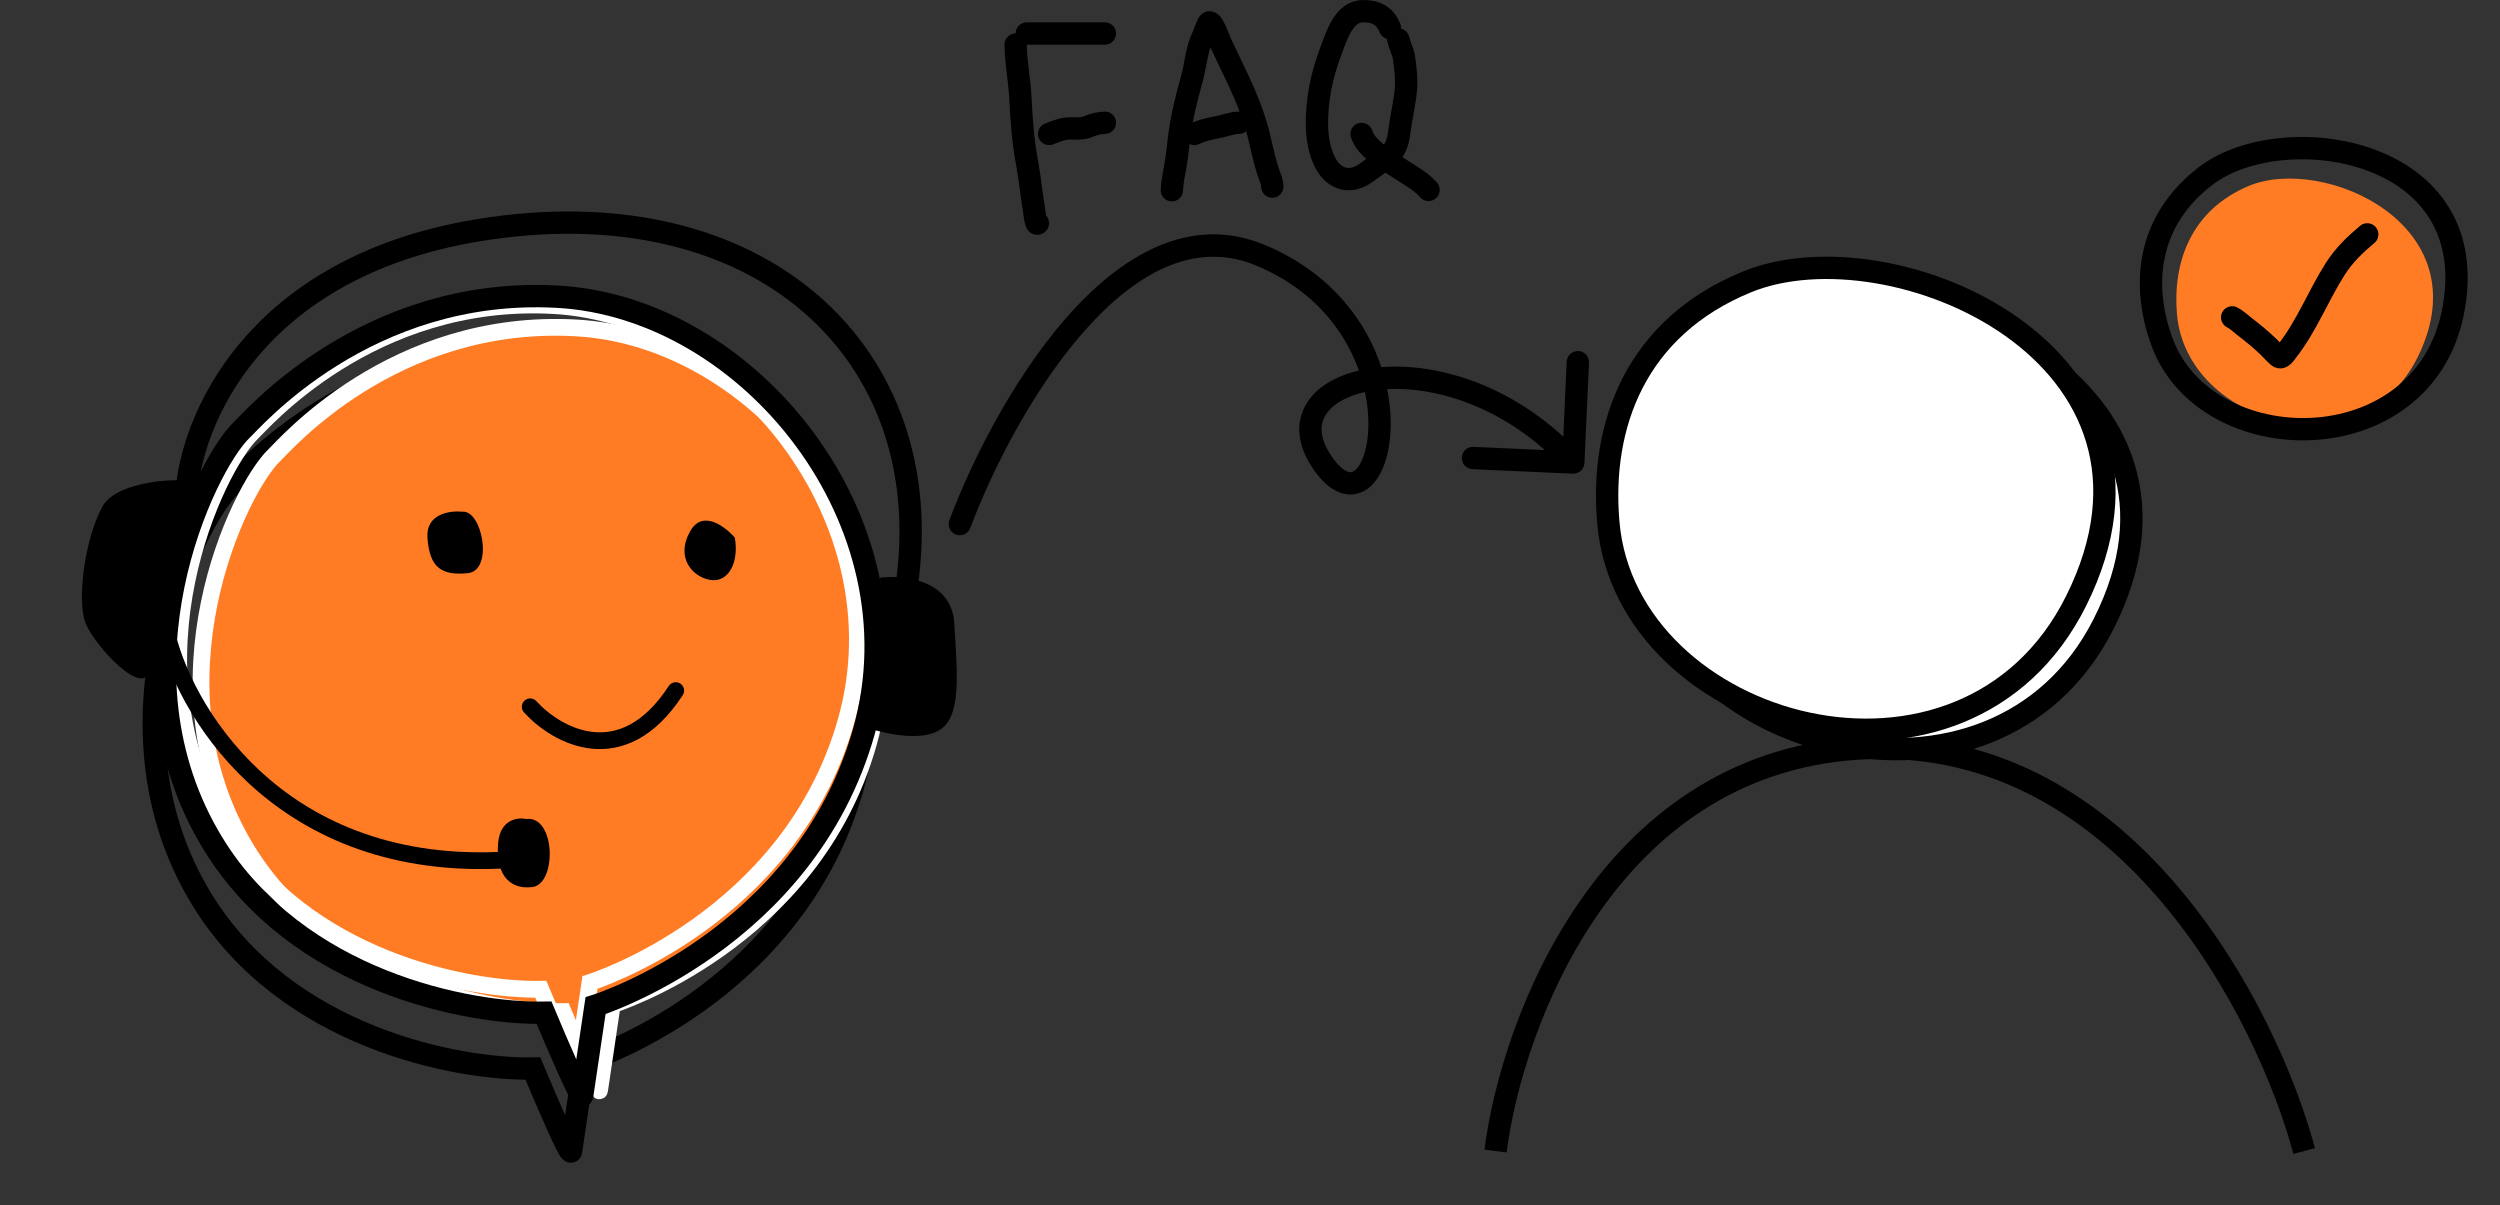 <svg xmlns="http://www.w3.org/2000/svg" width="224" height="108" viewBox="0 0 224 108" fill="none"><rect x="0" y="0" width="224" height="108" fill="#333333" stroke="none"/><path d="M147.109 49.174C146.337 40.607 149.576 32.149 159.374 28.217C172.162 23.085 199.32 34.538 188.47 55.932C178.607 75.382 148.726 67.116 147.109 49.174Z" fill="white" stroke="black" stroke-width="2"></path><path d="M134 103.131C135.499 91.428 144.294 67.822 167.48 67.019C190.666 66.217 203.125 90.759 206.457 103.131" stroke="black" stroke-width="2"></path><path d="M48.962 31.586C31.762 30.631 21.51 42.758 20.669 43.514C17.275 46.743 8.582 65.062 18.083 80.583C25.684 93 41.027 95.862 47.749 95.74C48.86 98.403 51.098 103.615 51.166 103.155L52.361 95.108C52.361 95.108 71.155 89.251 76.415 70.502C81.674 51.752 66.163 32.542 48.962 31.586Z" stroke="black" stroke-width="2"></path><path d="M51.612 29.38C35.187 28.467 25.397 40.047 24.594 40.768C21.353 43.851 13.052 61.343 22.125 76.163C29.384 88.02 44.036 90.752 50.455 90.637C51.516 93.18 53.653 98.155 53.718 97.716L54.859 90.033C54.859 90.033 72.806 84.441 77.828 66.538C82.851 48.636 68.038 30.292 51.612 29.38Z" fill="#FF7C25" stroke="white" stroke-width="1.5"></path><path d="M49.612 27.38C33.187 26.467 23.397 38.047 22.594 38.768C19.353 41.851 11.052 59.343 20.125 74.163C27.384 86.02 42.036 88.752 48.455 88.637C49.516 91.18 51.653 96.155 51.718 95.716L52.859 88.033C52.859 88.033 70.806 82.441 75.828 64.538C80.851 46.636 66.038 28.292 49.612 27.38Z" stroke="white" stroke-width="1.5"></path><path d="M49.962 26.586C32.762 25.631 22.51 37.758 21.669 38.514C18.275 41.743 9.582 60.062 19.083 75.583C26.684 88 42.027 90.862 48.749 90.74C49.86 93.403 52.098 98.615 52.166 98.155L53.361 90.108C53.361 90.108 72.155 84.251 77.415 65.502C82.674 46.752 67.163 27.542 49.962 26.586Z" stroke="black" stroke-width="2"></path><path d="M85.504 55.847C85.269 51.934 80.952 51.495 78.823 51.764C79.858 58.147 78.693 63.446 77.981 65.298C77.981 65.298 82.009 66.635 84.075 65.475C86.142 64.315 85.798 60.739 85.504 55.847Z" fill="black"></path><path d="M9.168 45.4C10.456 43.007 16.606 42.654 17.913 43.339C15.474 47.204 13.797 56.374 13.497 59.707C13.196 63.041 8.353 57.763 7.633 55.746C6.912 53.729 7.558 48.391 9.168 45.4Z" fill="black"></path><path d="M16.7 44.489C16.995 37.923 22.632 23.96 42.829 20.634C68.075 16.476 84.326 31.685 81.213 52.664" stroke="black" stroke-width="2"></path><path d="M38.298 48.175C38.149 46.038 40.312 45.734 41.412 45.85C43.192 45.639 44.273 51.124 41.906 51.357C39.54 51.591 38.485 50.846 38.298 48.175Z" fill="black"></path><path d="M61.849 47.583C62.954 45.634 64.971 47.169 65.841 48.18C66.234 50.442 65.244 52.203 63.676 51.968C62.108 51.734 60.467 50.02 61.849 47.583Z" fill="black"></path><path d="M47.506 63.328C49.852 65.915 55.744 69.245 60.546 61.876" stroke="black" stroke-width="1.5" stroke-linecap="round" stroke-linejoin="round"></path><path d="M15 57C16.868 64.379 25.77 78.704 46.429 76.974" stroke="black" stroke-width="1.5"></path><path d="M44.635 75.502C44.828 73.417 46.383 73.218 47.136 73.38C49.809 73.045 49.911 79.228 47.688 79.483C45.464 79.738 44.394 78.11 44.635 75.502Z" fill="black"></path><path d="M195.057 28.158C194.653 23.461 196.347 18.823 201.472 16.667C208.161 13.853 222.365 20.133 216.691 31.864C211.532 42.528 195.903 37.996 195.057 28.158Z" fill="#FF7C25"></path><path d="M144.111 46.872C143.328 38.035 146.61 29.311 156.538 25.255C169.496 19.962 197.014 31.775 186.021 53.843C176.027 73.905 145.749 65.379 144.111 46.872Z" fill="white" stroke="black" stroke-width="2"></path><path d="M193.702 30.602C191.831 25.465 192.398 19.744 197.666 15.739C204.541 10.512 222.805 13.14 219.767 28.041C217.005 41.588 197.619 41.36 193.702 30.602Z" stroke="black" stroke-width="2"></path><path d="M85.064 46.608C84.87 47.125 85.131 47.702 85.648 47.896C86.165 48.09 86.742 47.829 86.936 47.312L85.064 46.608ZM112.984 22.886L113.372 21.964L112.984 22.886ZM140.922 42.442C141.474 42.467 141.941 42.04 141.966 41.488L142.374 32.498C142.399 31.946 141.972 31.478 141.42 31.453C140.868 31.428 140.401 31.855 140.376 32.407L140.014 40.399L132.022 40.037C131.47 40.012 131.003 40.439 130.978 40.99C130.953 41.542 131.379 42.01 131.931 42.035L140.922 42.442ZM86.936 47.312C88.827 42.279 92.422 35.076 97.034 29.801C101.688 24.478 107.036 21.467 112.596 23.808L113.372 21.964C106.539 19.088 100.311 23.015 95.529 28.484C90.705 34.001 87.004 41.443 85.064 46.608L86.936 47.312ZM112.596 23.808C119.922 26.891 122.486 33.144 122.603 37.645C122.632 38.767 122.507 39.756 122.281 40.539C122.05 41.34 121.736 41.846 121.451 42.101C121.212 42.316 121.016 42.349 120.775 42.269C120.453 42.161 119.938 41.801 119.306 40.878L117.656 42.008C118.398 43.092 119.225 43.86 120.141 44.166C121.138 44.499 122.073 44.23 122.787 43.59C123.455 42.991 123.914 42.091 124.202 41.095C124.495 40.082 124.636 38.884 124.602 37.593C124.469 32.439 121.537 25.401 113.372 21.964L112.596 23.808ZM119.306 40.878C118.695 39.986 118.446 39.223 118.417 38.599C118.388 37.988 118.566 37.448 118.928 36.967C119.682 35.966 121.309 35.152 123.641 34.915C128.25 34.446 134.938 36.324 140.229 42.117L141.706 40.769C136.003 34.525 128.699 32.39 123.439 32.925C120.837 33.19 118.56 34.131 117.331 35.763C116.701 36.599 116.367 37.594 116.419 38.692C116.47 39.777 116.892 40.893 117.656 42.008L119.306 40.878Z" fill="black"></path><path d="M92 3C94.314 3 96.696 3 98.996 3" stroke="black" stroke-width="2" stroke-linecap="round"></path><path d="M91 4C91.021 5.607 91.347 7.177 91.427 8.779C91.528 10.802 91.666 12.695 92.042 14.695C92.287 15.998 92.399 17.322 92.623 18.63C92.658 18.835 92.799 20.34 92.999 20" stroke="black" stroke-width="2" stroke-linecap="round"></path><path d="M94 12.003C94.667 11.744 95.24 11.501 95.931 11.501C96.471 11.501 97.001 11.57 97.521 11.334C97.935 11.147 98.56 11 98.997 11" stroke="black" stroke-width="2" stroke-linecap="round"></path><path d="M105 17.046C105.029 16.304 105.185 15.583 105.317 14.855C105.474 13.993 105.549 13.123 105.658 12.254C105.881 10.494 106.296 8.832 106.775 7.13C107.126 5.885 107.214 4.356 107.804 3.199C107.877 3.056 108.22 2.045 108.327 2.006C108.677 1.881 109.262 3.613 109.315 3.728C110.466 6.218 111.762 8.593 112.548 11.242C112.969 12.659 113.2 14.167 113.683 15.559C113.826 15.971 113.995 16.275 113.995 16.721" stroke="black" stroke-width="2" stroke-linecap="round"></path><path d="M107 12.003C107.692 11.682 108.313 11.541 109.073 11.401C109.67 11.291 110.393 11 110.998 11" stroke="black" stroke-width="2" stroke-linecap="round"></path><path d="M124.538 2.517C124.101 1.346 123.169 0.977 122.089 1.001C120.415 1.038 119.774 3.173 119.247 4.571C118.413 6.784 117.965 8.916 118.002 11.308C118.025 12.775 118.448 14.851 119.683 15.687C120.556 16.278 121.584 16.09 122.395 15.49C123.114 14.959 123.888 14.461 124.548 13.845C125.172 13.262 125.31 12.387 125.419 11.544C125.569 10.387 125.854 9.233 125.964 8.074C126.053 7.128 125.937 6.12 125.798 5.183C125.711 4.599 125.417 4.101 125.284 3.527" stroke="black" stroke-width="2" stroke-linecap="round"></path><path d="M122 12C122.423 13.328 124.018 14.171 125.143 14.937C126.09 15.583 127.251 16.155 127.996 17.015" stroke="black" stroke-width="2" stroke-linecap="round"></path><path d="M200 28.436C200.404 28.639 200.759 28.988 201.114 29.262C201.88 29.851 202.615 30.45 203.308 31.126C203.585 31.396 203.846 31.706 204.146 31.952C204.445 32.197 204.768 31.651 204.919 31.458C206.686 29.205 207.706 26.507 209.23 24.108C210.01 22.88 211.004 21.922 212.106 21" stroke="black" stroke-width="2" stroke-linecap="round"></path></svg>